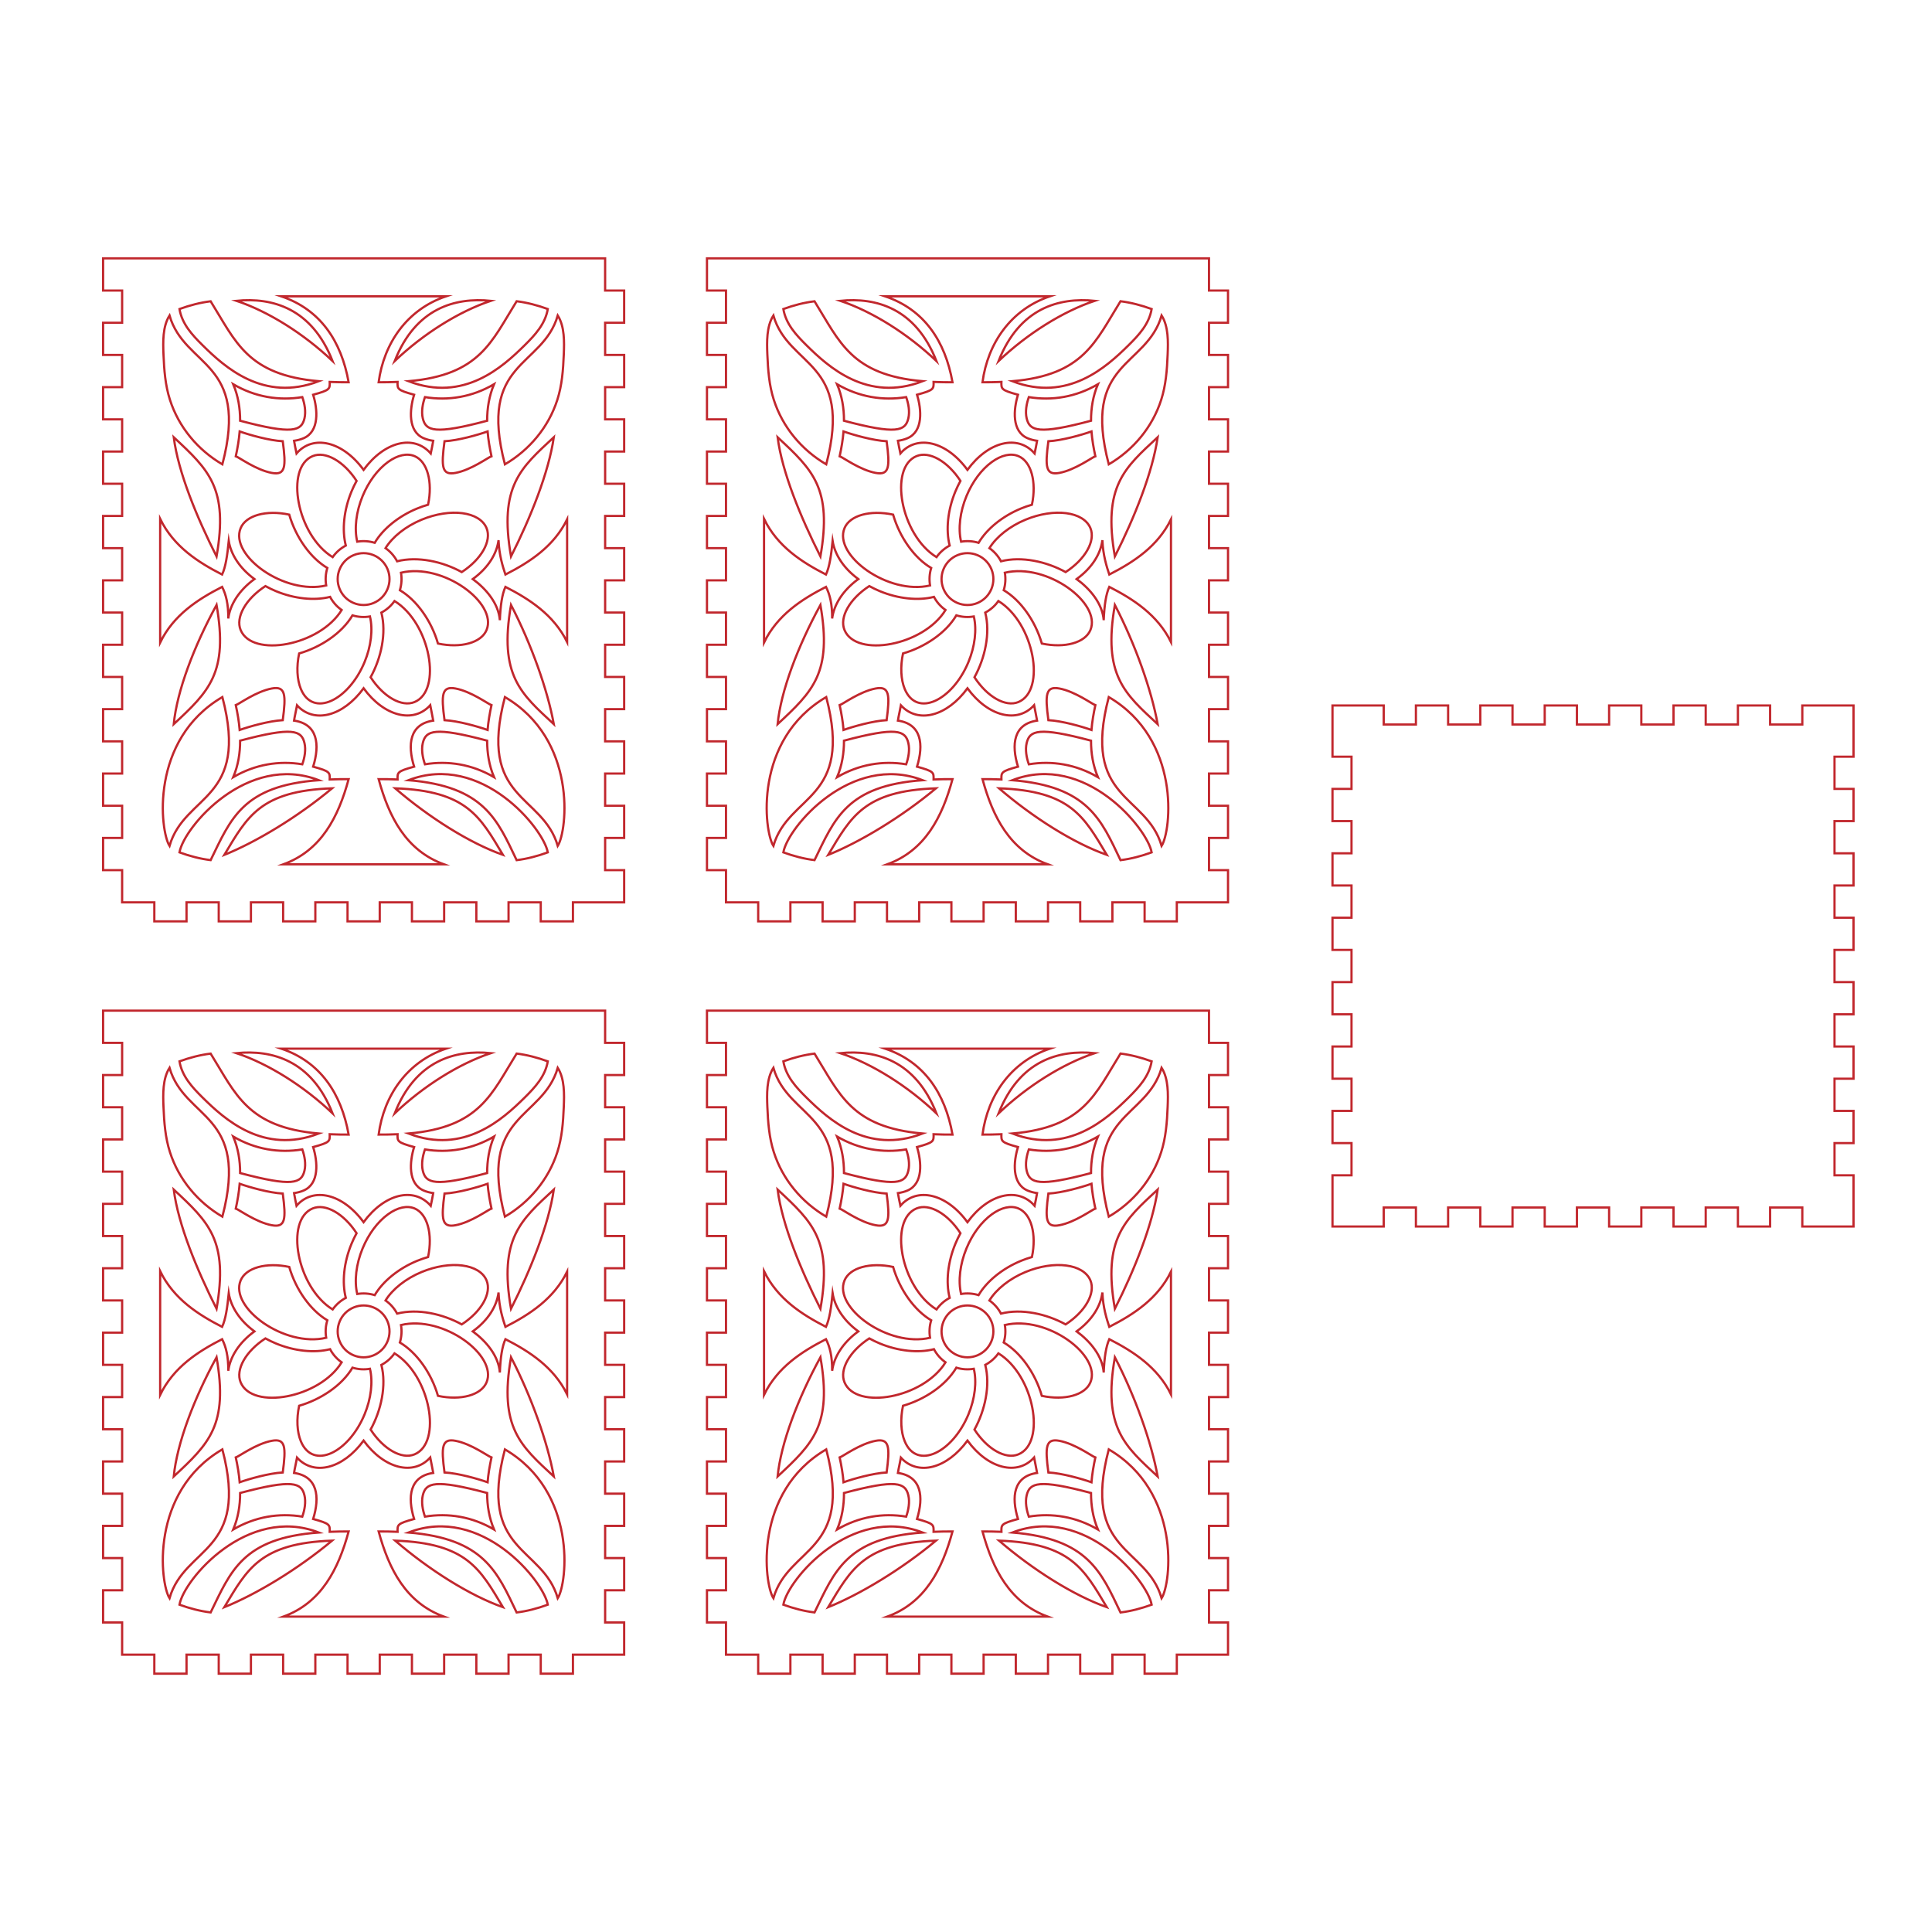 <?xml version="1.0" encoding="utf-8"?>
<!-- Generator: Adobe Illustrator 21.1.0, SVG Export Plug-In . SVG Version: 6.00 Build 0)  -->
<svg version="1.1" id="Слой_1" xmlns="http://www.w3.org/2000/svg" xmlns:xlink="http://www.w3.org/1999/xlink" x="0px" y="0px"
	 viewBox="0 0 864 864" enable-background="new 0 0 864 864" xml:space="preserve">
<path fill="none" stroke="#C1272D" stroke-miterlimit="10" d="M549.171,144.328v-14.4h-8.504v-14.4h-216h-8.504v14.4h8.504v14.4
	h-8.504v14.4h8.504v14.4h-8.504v14.4h8.504v14.4h-8.504v14.4h8.504v14.4h-8.504v14.4h8.504v14.4h-8.504v14.4h8.504v14.4h-8.504v14.4
	h8.504v14.4h-8.504v14.4h8.504v14.4h-8.504v14.4h8.504v14.4h-8.504v14.4h8.504v14.4h14.4v8.504h14.4v-8.504h14.4v8.504h14.4v-8.504
	h14.4v8.504h14.4v-8.504h14.4v8.504h14.4v-8.504h14.4v8.504h14.4v-8.504h14.4v8.504h14.4v-8.504h14.4v8.504h14.4v-8.504h14.4h8.504
	v-14.4h-8.504v-14.4h8.504v-14.4h-8.504v-14.4h8.504v-14.4h-8.504v-14.4h8.504v-14.4h-8.504v-14.4h8.504v-14.4h-8.504v-14.4h8.504
	v-14.4h-8.504v-14.4h8.504v-14.4h-8.504v-14.4h8.504v-14.4h-8.504v-14.4h8.504v-14.4h-8.504v-14.4H549.171z M519.487,378.288
	c-6.84-23.48-35.81-20.13-23.64-66.56C528.231,330.717,523.806,371.441,519.487,378.288z M498.577,270.528
	c9.13,17.63,16.36,38.01,19.14,53.32C503.087,310.258,493.057,302.149,498.577,270.528z M496.077,262.448
	c-1.515,3.393-2.223,8.352-2.49,14.9c-0.56-7.42-6.07-13.96-12.1-18.39c7.04-5.12,10.732-11.387,11.512-17.387
	c0.269,6.752,1.936,11.902,3.078,15.367c11.23-5.75,21.64-12.64,27.59-24.64v54.79C517.637,274.928,506.907,267.998,496.077,262.448
	z M377.437,331.228c23.45-6.24,27.45-4.61,28.78,1.08c0.71,3.02,0.07,6.53-0.97,9.49c-10.43-1.72-21.09,0.03-30.89,5.75
	C376.557,342.309,377.447,336.839,377.437,331.228z M375.497,315.348c1.42-0.46,9.05-6.13,16.1-7.45c6.14-1.16,6.43,2.68,4.91,14.16
	c-6.03,0.31-14.96,2.85-19.27,4.38C376.937,322.778,376.307,319.079,375.497,315.348z M377.667,281.748
	c-2.37-5.72,2.28-13.91,11.08-19.65c1.53,0.84,3.11,1.61,4.73,2.28c8.23,3.41,17.19,4.34,24.19,2.55c1.23,2.33,3,4.34,5.18,5.87
	C412.957,288.839,382.837,294.238,377.667,281.748z M377.237,192.948c4.31,1.53,13.24,4.07,19.27,4.38
	c1.52,11.48,1.23,15.32-4.91,14.16c-7.05-1.32-14.68-6.99-16.1-7.45C376.307,200.309,376.937,196.609,377.237,192.948z
	 M374.357,171.839c9.8,5.72,20.46,7.47,30.89,5.75c1.04,2.96,1.68,6.47,0.97,9.49c-1.33,5.69-5.33,7.32-28.78,1.08
	C377.447,182.548,376.557,177.079,374.357,171.839z M377.667,236.188c2.36-5.71,11.45-8.22,21.73-6.05
	c2.96,10.22,9.55,19.43,17.04,23.86c-0.78,2.53-0.95,5.2-0.51,7.82C397.247,266.248,372.617,248.348,377.667,236.188z
	 M487.907,188.158c-23.45,6.24-27.45,4.61-28.78-1.08c-0.71-3.02-0.07-6.53,0.97-9.49c10.43,1.72,21.09-0.03,30.89-5.75
	C488.787,177.079,487.897,182.548,487.907,188.158z M489.847,204.038c-1.42,0.46-9.05,6.13-16.1,7.45
	c-6.14,1.16-6.43-2.68-4.91-14.16c6.03-0.31,14.96-2.85,19.27-4.38C488.407,196.609,489.037,200.309,489.847,204.038z
	 M487.647,236.188c2.36,5.72-2.29,13.91-11.09,19.65c-8.58-4.73-19.73-7.18-28.91-4.83c-1.24-2.34-3.01-4.35-5.18-5.88
	c3.14-5.09,9.09-9.8,16.12-12.71C471.527,227.059,484.557,228.748,487.647,236.188z M437.087,269.678
	c-5.9,2.45-12.7-0.37-15.14-6.28c-2.45-5.9,0.36-12.7,6.27-15.14c5.9-2.45,12.7,0.36,15.15,6.27
	C445.807,260.438,442.997,267.228,437.087,269.678z M461.487,225.708c-1.68,0.48-3.34,1.06-4.96,1.73
	c-8.23,3.41-15.23,9.09-18.9,15.31c-2.54-0.78-5.21-0.95-7.82-0.51c-1.38-5.82-0.51-13.36,2.41-20.39
	c2.68-6.47,6.72-11.89,11.37-15.26c4.27-3.08,8.47-4.01,11.85-2.61C461.147,206.348,463.647,215.428,461.487,225.708z
	 M427.247,219.798c-3.41,8.22-4.34,17.18-2.55,24.18c-2.34,1.24-4.35,3.01-5.88,5.18c-16.04-9.89-21.44-40.01-8.94-45.18
	c5.71-2.37,13.91,2.28,19.64,11.08C428.677,216.598,427.907,218.188,427.247,219.798z M403.827,292.228
	c9.55-2.75,19.1-9,23.86-17.04c2.53,0.77,5.2,0.95,7.81,0.5c1.39,5.83,0.51,13.36-2.41,20.39c-7.1,17.13-23.09,25.05-28.49,12.03
	C402.857,303.899,402.577,298.138,403.827,292.228z M440.607,273.958c2.34-1.24,4.35-3.01,5.88-5.18c16.02,9.86,21.46,40,8.94,45.18
	c-5.71,2.37-13.9-2.29-19.64-11.09C440.517,294.288,442.957,283.129,440.607,273.958z M448.877,263.938
	c0.77-2.54,0.94-5.21,0.5-7.82c18.9-4.49,43.25,13.61,38.27,25.62c-2.37,5.72-11.46,8.23-21.73,6.06
	C462.957,277.569,456.357,268.368,448.877,263.938z M489.847,315.348c-0.81,3.73-1.44,7.43-1.74,11.09
	c-4.31-1.53-13.24-4.07-19.27-4.38c-1.52-11.48-1.23-15.32,4.91-14.16C480.797,309.218,488.427,314.888,489.847,315.348z
	 M487.907,331.228c-0.01,5.61,0.88,11.08,3.08,16.32c-9.8-5.72-20.46-7.47-30.89-5.75c-1.04-2.96-1.68-6.47-0.97-9.49
	C460.457,326.618,464.457,324.988,487.907,331.228z M517.717,195.538c-2.27,15.71-10.34,35.86-19.14,53.32
	C493.067,217.319,503.007,209.218,517.717,195.538z M522.177,158.548c-0.28,6.84-0.78,13.72-2.89,20.27
	c-3.93,12.22-12.44,22.39-23.44,28.84c-12.17-46.43,16.8-43.08,23.64-66.56C522.597,146.028,522.407,152.958,522.177,158.548z
	 M515.027,138.198c-1.15,6.71-5.67,11.58-10.37,16.23c-9.77,9.64-27.19,25.6-51.93,16.05c31.94-2.77,37.15-17.73,48.37-35.76
	C505.757,135.298,510.407,136.518,515.027,138.198z M489.577,134.518c-14.23,4.75-30.06,14.65-43.01,26.93
	C455.917,137.758,473.527,132.948,489.577,134.518z M469.487,132.528c-17.37,5.85-27.8,20.98-30.11,38.42c3-0.01,5.01,0,8.47-0.15
	c-0.09,3.14-0.18,3.65,7.4,5.73c-2.04,6.63-2.83,16.35,4.22,19.42c1.36,0.59,2.82,0.96,4.33,1.18c-0.27,1.72-0.72,3.67-1.12,5.66
	c-7.6-8.67-20.75-5.33-30.03,7.34c-9.35-12.8-22.56-15.9-29.98-7.35c-0.4-1.99-0.85-3.93-1.12-5.65c1.51-0.22,2.97-0.59,4.33-1.18
	c7.05-3.07,6.26-12.79,4.22-19.42c7.57-2.07,7.49-2.57,7.4-5.73c3.46,0.15,5.51,0.14,8.47,0.15c-3.28-18.44-12.68-32.54-30.11-38.42
	H469.487z M418.777,161.448c-12.95-12.28-28.78-22.18-43.01-26.93C391.817,132.948,409.427,137.758,418.777,161.448z
	 M364.257,134.738c11.22,18.02,16.42,32.97,48.36,35.74c-24.74,9.55-42.17-6.41-51.93-16.05c-4.7-4.65-9.22-9.52-10.37-16.23
	C354.947,136.518,359.597,135.309,364.257,134.738z M345.857,141.098c6.84,23.48,35.81,20.13,23.64,66.56
	c-11-6.45-19.51-16.62-23.44-28.84c-2.11-6.55-2.61-13.43-2.89-20.27C342.937,152.958,342.747,146.028,345.857,141.098z
	 M366.897,248.859c-8.83-17.53-17.13-37.59-19.15-53.32C363.557,210.218,372.217,218.388,366.897,248.859z M341.677,232.059
	c6.08,12.47,17.13,19.46,27.71,24.88c1.613-3.555,2.297-8.501,2.967-14.951c0.98,5.88,4.733,12.011,11.483,16.971
	c-7.01,5.12-10.932,11.563-11.692,17.633c0.057-6.487-1.042-10.75-2.758-14.143c-10.94,5.6-21.7,12.56-27.71,24.88V232.059z
	 M369.497,311.728c12.17,46.43-16.8,43.08-23.64,66.56C341.661,371.637,336.879,330.854,369.497,311.728z M347.747,323.848
	c1.48-14.95,9.06-34.83,19.15-53.32C372.187,300.859,363.607,309.118,347.747,323.848z M364.257,384.649
	c-4.66-0.57-9.31-1.78-13.94-3.46c1.934-11.283,30.338-44.618,62.3-32.28C378.59,351.344,373.236,366.263,364.257,384.649z
	 M370.377,382.298c10.21-17.03,16.05-28.61,48.2-29.76C403.117,365.428,384.557,376.589,370.377,382.298z M396.797,386.518
	c16.85-6.15,24.54-21.01,29.17-38.08c-3.08,0.01-5.03,0-8.47,0.15c0.09-3.14,0.18-3.65-7.4-5.73c3.05-9.91,2.05-19.06-8.55-20.6
	c0.32-2.06,0.91-4.44,1.34-6.83c7.61,8.32,20.56,4.95,29.77-7.62c9.26,12.67,22.32,15.85,29.79,7.57c0.43,2.41,1.02,4.81,1.35,6.88
	c-10.59,1.54-11.6,10.68-8.55,20.6c-7.57,2.07-7.49,2.57-7.4,5.73c-3.44-0.15-5.42-0.14-8.47-0.15
	c4.61,16.97,12.26,31.91,29.17,38.08H396.797z M446.767,352.538c32.15,1.15,37.99,12.72,48.2,29.76
	C480.137,377.089,461.867,365.538,446.767,352.538z M501.097,384.668c-8.644-18.09-14.552-33.019-48.37-35.76
	c32.669-12.61,60.518,21.88,62.3,32.28C510.407,382.868,505.757,384.089,501.097,384.668z"/>
<path fill="none" stroke="#C1272D" stroke-miterlimit="10" d="M279.119,144.328v-14.4h-8.504v-14.4h-216h-8.504v14.4h8.504v14.4
	h-8.504v14.4h8.504v14.4h-8.504v14.4h8.504v14.4h-8.504v14.4h8.504v14.4h-8.504v14.4h8.504v14.4h-8.504v14.4h8.504v14.4h-8.504v14.4
	h8.504v14.4h-8.504v14.4h8.504v14.4h-8.504v14.4h8.504v14.4h-8.504v14.4h8.504v14.4h14.4v8.504h14.4v-8.504h14.4v8.504h14.4v-8.504
	h14.4v8.504h14.4v-8.504h14.4v8.504h14.4v-8.504h14.4v8.504h14.4v-8.504h14.4v8.504h14.4v-8.504h14.4v8.504h14.4v-8.504h14.4h8.504
	v-14.4h-8.504v-14.4h8.504v-14.4h-8.504v-14.4h8.504v-14.4h-8.504v-14.4h8.504v-14.4h-8.504v-14.4h8.504v-14.4h-8.504v-14.4h8.504
	v-14.4h-8.504v-14.4h8.504v-14.4h-8.504v-14.4h8.504v-14.4h-8.504v-14.4h8.504v-14.4h-8.504v-14.4H279.119z M249.435,378.288
	c-6.84-23.48-35.81-20.13-23.64-66.56C258.179,330.717,253.754,371.441,249.435,378.288z M228.525,270.528
	c9.13,17.63,16.36,38.01,19.14,53.32C233.035,310.258,223.005,302.149,228.525,270.528z M226.025,262.448
	c-1.515,3.393-2.223,8.352-2.49,14.9c-0.56-7.42-6.07-13.96-12.1-18.39c7.04-5.12,10.732-11.387,11.512-17.387
	c0.269,6.752,1.936,11.902,3.078,15.367c11.23-5.75,21.64-12.64,27.59-24.64v54.79C247.585,274.928,236.855,267.998,226.025,262.448
	z M107.385,331.228c23.45-6.24,27.45-4.61,28.78,1.08c0.71,3.02,0.07,6.53-0.97,9.49c-10.43-1.72-21.09,0.03-30.89,5.75
	C106.505,342.309,107.395,336.839,107.385,331.228z M105.445,315.348c1.42-0.46,9.05-6.13,16.1-7.45c6.14-1.16,6.43,2.68,4.91,14.16
	c-6.03,0.31-14.96,2.85-19.27,4.38C106.885,322.778,106.255,319.079,105.445,315.348z M107.615,281.748
	c-2.37-5.72,2.28-13.91,11.08-19.65c1.53,0.84,3.11,1.61,4.73,2.28c8.23,3.41,17.19,4.34,24.19,2.55c1.23,2.33,3,4.34,5.18,5.87
	C142.905,288.839,112.785,294.238,107.615,281.748z M107.185,192.948c4.31,1.53,13.24,4.07,19.27,4.38
	c1.52,11.48,1.23,15.32-4.91,14.16c-7.05-1.32-14.68-6.99-16.1-7.45C106.255,200.309,106.885,196.609,107.185,192.948z
	 M104.305,171.839c9.8,5.72,20.46,7.47,30.89,5.75c1.04,2.96,1.68,6.47,0.97,9.49c-1.33,5.69-5.33,7.32-28.78,1.08
	C107.395,182.548,106.505,177.079,104.305,171.839z M107.615,236.188c2.36-5.71,11.45-8.22,21.73-6.05
	c2.96,10.22,9.55,19.43,17.04,23.86c-0.78,2.53-0.95,5.2-0.51,7.82C127.195,266.248,102.565,248.348,107.615,236.188z
	 M217.855,188.158c-23.45,6.24-27.45,4.61-28.78-1.08c-0.71-3.02-0.07-6.53,0.97-9.49c10.43,1.72,21.09-0.03,30.89-5.75
	C218.735,177.079,217.845,182.548,217.855,188.158z M219.795,204.038c-1.42,0.46-9.05,6.13-16.1,7.45
	c-6.14,1.16-6.43-2.68-4.91-14.16c6.03-0.31,14.96-2.85,19.27-4.38C218.355,196.609,218.985,200.309,219.795,204.038z
	 M217.595,236.188c2.36,5.72-2.29,13.91-11.09,19.65c-8.58-4.73-19.73-7.18-28.91-4.83c-1.24-2.34-3.01-4.35-5.18-5.88
	c3.14-5.09,9.09-9.8,16.12-12.71C201.475,227.059,214.505,228.748,217.595,236.188z M167.035,269.678
	c-5.9,2.45-12.7-0.37-15.14-6.28c-2.45-5.9,0.36-12.7,6.27-15.14c5.9-2.45,12.7,0.36,15.15,6.27
	C175.755,260.438,172.945,267.228,167.035,269.678z M191.435,225.708c-1.68,0.48-3.34,1.06-4.96,1.73
	c-8.23,3.41-15.23,9.09-18.9,15.31c-2.54-0.78-5.21-0.95-7.82-0.51c-1.38-5.82-0.51-13.36,2.41-20.39
	c2.68-6.47,6.72-11.89,11.37-15.26c4.27-3.08,8.47-4.01,11.85-2.61C191.095,206.348,193.595,215.428,191.435,225.708z
	 M157.195,219.798c-3.41,8.22-4.34,17.18-2.55,24.18c-2.34,1.24-4.35,3.01-5.88,5.18c-16.04-9.89-21.44-40.01-8.94-45.18
	c5.71-2.37,13.91,2.28,19.64,11.08C158.625,216.598,157.855,218.188,157.195,219.798z M133.775,292.228
	c9.55-2.75,19.1-9,23.86-17.04c2.53,0.77,5.2,0.95,7.81,0.5c1.39,5.83,0.51,13.36-2.41,20.39c-7.1,17.13-23.09,25.05-28.49,12.03
	C132.805,303.899,132.525,298.138,133.775,292.228z M170.555,273.958c2.34-1.24,4.35-3.01,5.88-5.18c16.02,9.86,21.46,40,8.94,45.18
	c-5.71,2.37-13.9-2.29-19.64-11.09C170.465,294.288,172.905,283.129,170.555,273.958z M178.825,263.938
	c0.77-2.54,0.94-5.21,0.5-7.82c18.9-4.49,43.25,13.61,38.27,25.62c-2.37,5.72-11.46,8.23-21.73,6.06
	C192.905,277.569,186.305,268.368,178.825,263.938z M219.795,315.348c-0.81,3.73-1.44,7.43-1.74,11.09
	c-4.31-1.53-13.24-4.07-19.27-4.38c-1.52-11.48-1.23-15.32,4.91-14.16C210.745,309.218,218.375,314.888,219.795,315.348z
	 M217.855,331.228c-0.01,5.61,0.88,11.08,3.08,16.32c-9.8-5.72-20.46-7.47-30.89-5.75c-1.04-2.96-1.68-6.47-0.97-9.49
	C190.405,326.618,194.405,324.988,217.855,331.228z M247.665,195.538c-2.27,15.71-10.34,35.86-19.14,53.32
	C223.015,217.319,232.955,209.218,247.665,195.538z M252.125,158.548c-0.28,6.84-0.78,13.72-2.89,20.27
	c-3.93,12.22-12.44,22.39-23.44,28.84c-12.17-46.43,16.8-43.08,23.64-66.56C252.545,146.028,252.355,152.958,252.125,158.548z
	 M244.975,138.198c-1.15,6.71-5.67,11.58-10.37,16.23c-9.77,9.64-27.19,25.6-51.93,16.05c31.94-2.77,37.15-17.73,48.37-35.76
	C235.705,135.298,240.355,136.518,244.975,138.198z M219.525,134.518c-14.23,4.75-30.06,14.65-43.01,26.93
	C185.865,137.758,203.475,132.948,219.525,134.518z M199.435,132.528c-17.37,5.85-27.8,20.98-30.11,38.42c3-0.01,5.01,0,8.47-0.15
	c-0.09,3.14-0.18,3.65,7.4,5.73c-2.04,6.63-2.83,16.35,4.22,19.42c1.36,0.59,2.82,0.96,4.33,1.18c-0.27,1.72-0.72,3.67-1.12,5.66
	c-7.6-8.67-20.75-5.33-30.03,7.34c-9.35-12.8-22.56-15.9-29.98-7.35c-0.4-1.99-0.85-3.93-1.12-5.65c1.51-0.22,2.97-0.59,4.33-1.18
	c7.05-3.07,6.26-12.79,4.22-19.42c7.57-2.07,7.49-2.57,7.4-5.73c3.46,0.15,5.51,0.14,8.47,0.15c-3.28-18.44-12.68-32.54-30.11-38.42
	H199.435z M148.725,161.448c-12.95-12.28-28.78-22.18-43.01-26.93C121.765,132.948,139.375,137.758,148.725,161.448z
	 M94.205,134.738c11.22,18.02,16.42,32.97,48.36,35.74c-24.74,9.55-42.17-6.41-51.93-16.05c-4.7-4.65-9.22-9.52-10.37-16.23
	C84.895,136.518,89.545,135.309,94.205,134.738z M75.805,141.098c6.84,23.48,35.81,20.13,23.64,66.56
	c-11-6.45-19.51-16.62-23.44-28.84c-2.11-6.55-2.61-13.43-2.89-20.27C72.885,152.958,72.695,146.028,75.805,141.098z
	 M96.845,248.859c-8.83-17.53-17.13-37.59-19.15-53.32C93.505,210.218,102.165,218.388,96.845,248.859z M71.625,232.059
	c6.08,12.47,17.13,19.46,27.71,24.88c1.613-3.555,2.297-8.501,2.967-14.951c0.98,5.88,4.733,12.011,11.483,16.971
	c-7.01,5.12-10.932,11.563-11.692,17.633c0.057-6.487-1.042-10.75-2.758-14.143c-10.94,5.6-21.7,12.56-27.71,24.88V232.059z
	 M99.445,311.728c12.17,46.43-16.8,43.08-23.64,66.56C71.609,371.637,66.827,330.854,99.445,311.728z M77.695,323.848
	c1.48-14.95,9.06-34.83,19.15-53.32C102.135,300.859,93.555,309.118,77.695,323.848z M94.205,384.649
	c-4.66-0.57-9.31-1.78-13.94-3.46c1.934-11.283,30.338-44.618,62.3-32.28C108.538,351.344,103.185,366.263,94.205,384.649z
	 M100.325,382.298c10.21-17.03,16.05-28.61,48.2-29.76C133.065,365.428,114.505,376.589,100.325,382.298z M126.745,386.518
	c16.85-6.15,24.54-21.01,29.17-38.08c-3.08,0.01-5.03,0-8.47,0.15c0.09-3.14,0.18-3.65-7.4-5.73c3.05-9.91,2.05-19.06-8.55-20.6
	c0.32-2.06,0.91-4.44,1.34-6.83c7.61,8.32,20.56,4.95,29.77-7.62c9.26,12.67,22.32,15.85,29.79,7.57c0.43,2.41,1.02,4.81,1.35,6.88
	c-10.59,1.54-11.6,10.68-8.55,20.6c-7.57,2.07-7.49,2.57-7.4,5.73c-3.44-0.15-5.42-0.14-8.47-0.15
	c4.61,16.97,12.26,31.91,29.17,38.08H126.745z M176.715,352.538c32.15,1.15,37.99,12.72,48.2,29.76
	C210.085,377.089,191.815,365.538,176.715,352.538z M231.045,384.668c-8.644-18.09-14.552-33.019-48.37-35.76
	c32.669-12.61,60.518,21.88,62.3,32.28C240.355,382.868,235.705,384.089,231.045,384.668z"/>
<path fill="none" stroke="#C1272D" stroke-miterlimit="10" d="M549.171,480.768v-14.4h-8.504v-14.4h-216h-8.504v14.4h8.504v14.4
	h-8.504v14.4h8.504v14.4h-8.504v14.4h8.504v14.4h-8.504v14.4h8.504v14.4h-8.504v14.4h8.504v14.4h-8.504v14.4h8.504v14.4h-8.504v14.4
	h8.504v14.4h-8.504v14.4h8.504v14.4h-8.504v14.4h8.504v14.4h-8.504v14.4h8.504v14.4h14.4v8.504h14.4v-8.504h14.4v8.504h14.4v-8.504
	h14.4v8.504h14.4v-8.504h14.4v8.504h14.4v-8.504h14.4v8.504h14.4v-8.504h14.4v8.504h14.4v-8.504h14.4v8.504h14.4v-8.504h14.4h8.504
	v-14.4h-8.504v-14.4h8.504v-14.4h-8.504v-14.4h8.504v-14.4h-8.504v-14.4h8.504v-14.4h-8.504v-14.4h8.504v-14.4h-8.504v-14.4h8.504
	v-14.4h-8.504v-14.4h8.504v-14.4h-8.504v-14.4h8.504v-14.4h-8.504v-14.4h8.504v-14.4h-8.504v-14.4H549.171z M519.487,714.728
	c-6.84-23.48-35.81-20.13-23.64-66.56C528.231,667.156,523.806,707.88,519.487,714.728z M498.577,606.968
	c9.13,17.63,16.36,38.01,19.14,53.32C503.087,646.698,493.057,638.588,498.577,606.968z M496.077,598.888
	c-1.515,3.393-2.223,8.352-2.49,14.9c-0.56-7.42-6.07-13.96-12.1-18.39c7.04-5.12,10.732-11.387,11.512-17.387
	c0.269,6.752,1.936,11.902,3.078,15.367c11.23-5.75,21.64-12.64,27.59-24.64v54.79C517.637,611.367,506.907,604.438,496.077,598.888
	z M377.437,667.668c23.45-6.24,27.45-4.61,28.78,1.08c0.71,3.02,0.07,6.53-0.97,9.49c-10.43-1.72-21.09,0.03-30.89,5.75
	C376.557,678.748,377.447,673.278,377.437,667.668z M375.497,651.787c1.42-0.46,9.05-6.13,16.1-7.45c6.14-1.16,6.43,2.68,4.91,14.16
	c-6.03,0.31-14.96,2.85-19.27,4.38C376.937,659.218,376.307,655.518,375.497,651.787z M377.667,618.188
	c-2.37-5.72,2.28-13.91,11.08-19.65c1.53,0.84,3.11,1.61,4.73,2.28c8.23,3.41,17.19,4.34,24.19,2.55c1.23,2.33,3,4.34,5.18,5.87
	C412.957,625.278,382.837,630.678,377.667,618.188z M377.237,529.388c4.31,1.53,13.24,4.07,19.27,4.38
	c1.52,11.48,1.23,15.32-4.91,14.16c-7.05-1.32-14.68-6.99-16.1-7.45C376.307,536.748,376.937,533.048,377.237,529.388z
	 M374.357,508.278c9.8,5.72,20.46,7.47,30.89,5.75c1.04,2.96,1.68,6.47,0.97,9.49c-1.33,5.69-5.33,7.32-28.78,1.08
	C377.447,518.988,376.557,513.518,374.357,508.278z M377.667,572.628c2.36-5.71,11.45-8.22,21.73-6.05
	c2.96,10.22,9.55,19.43,17.04,23.86c-0.78,2.53-0.95,5.2-0.51,7.82C397.247,602.688,372.617,584.787,377.667,572.628z
	 M487.907,524.597c-23.45,6.24-27.45,4.61-28.78-1.08c-0.71-3.02-0.07-6.53,0.97-9.49c10.43,1.72,21.09-0.03,30.89-5.75
	C488.787,513.518,487.897,518.988,487.907,524.597z M489.847,540.478c-1.42,0.46-9.05,6.13-16.1,7.45
	c-6.14,1.16-6.43-2.68-4.91-14.16c6.03-0.31,14.96-2.85,19.27-4.38C488.407,533.048,489.037,536.748,489.847,540.478z
	 M487.647,572.628c2.36,5.72-2.29,13.91-11.09,19.65c-8.58-4.73-19.73-7.18-28.91-4.83c-1.24-2.34-3.01-4.35-5.18-5.88
	c3.14-5.09,9.09-9.8,16.12-12.71C471.527,563.498,484.557,565.188,487.647,572.628z M437.087,606.117
	c-5.9,2.45-12.7-0.37-15.14-6.28c-2.45-5.9,0.36-12.7,6.27-15.14c5.9-2.45,12.7,0.36,15.15,6.27
	C445.807,596.878,442.997,603.668,437.087,606.117z M461.487,562.148c-1.68,0.48-3.34,1.06-4.96,1.73
	c-8.23,3.41-15.23,9.09-18.9,15.31c-2.54-0.78-5.21-0.95-7.82-0.51c-1.38-5.82-0.51-13.36,2.41-20.39
	c2.68-6.47,6.72-11.89,11.37-15.26c4.27-3.08,8.47-4.01,11.85-2.61C461.147,542.787,463.647,551.867,461.487,562.148z
	 M427.247,556.238c-3.41,8.22-4.34,17.18-2.55,24.18c-2.34,1.24-4.35,3.01-5.88,5.18c-16.04-9.89-21.44-40.01-8.94-45.18
	c5.71-2.37,13.91,2.28,19.64,11.08C428.677,553.037,427.907,554.628,427.247,556.238z M403.827,628.668
	c9.55-2.75,19.1-9,23.86-17.04c2.53,0.77,5.2,0.95,7.81,0.5c1.39,5.83,0.51,13.36-2.41,20.39c-7.1,17.13-23.09,25.05-28.49,12.03
	C402.857,640.338,402.577,634.577,403.827,628.668z M440.607,610.398c2.34-1.24,4.35-3.01,5.88-5.18c16.02,9.86,21.46,40,8.94,45.18
	c-5.71,2.37-13.9-2.29-19.64-11.09C440.517,630.728,442.957,619.568,440.607,610.398z M448.877,600.378
	c0.77-2.54,0.94-5.21,0.5-7.82c18.9-4.49,43.25,13.61,38.27,25.62c-2.37,5.72-11.46,8.23-21.73,6.06
	C462.957,614.008,456.357,604.807,448.877,600.378z M489.847,651.787c-0.81,3.73-1.44,7.43-1.74,11.09
	c-4.31-1.53-13.24-4.07-19.27-4.38c-1.52-11.48-1.23-15.32,4.91-14.16C480.797,645.658,488.427,651.327,489.847,651.787z
	 M487.907,667.668c-0.01,5.61,0.88,11.08,3.08,16.32c-9.8-5.72-20.46-7.47-30.89-5.75c-1.04-2.96-1.68-6.47-0.97-9.49
	C460.457,663.057,464.457,661.428,487.907,667.668z M517.717,531.978c-2.27,15.71-10.34,35.86-19.14,53.32
	C493.067,553.758,503.007,545.658,517.717,531.978z M522.177,494.988c-0.28,6.84-0.78,13.72-2.89,20.27
	c-3.93,12.22-12.44,22.39-23.44,28.84c-12.17-46.43,16.8-43.08,23.64-66.56C522.597,482.468,522.407,489.398,522.177,494.988z
	 M515.027,474.638c-1.15,6.71-5.67,11.58-10.37,16.23c-9.77,9.64-27.19,25.6-51.93,16.05c31.94-2.77,37.15-17.73,48.37-35.76
	C505.757,471.738,510.407,472.958,515.027,474.638z M489.577,470.958c-14.23,4.75-30.06,14.65-43.01,26.93
	C455.917,474.198,473.527,469.388,489.577,470.958z M469.487,468.968c-17.37,5.85-27.8,20.98-30.11,38.42c3-0.01,5.01,0,8.47-0.15
	c-0.09,3.14-0.18,3.65,7.4,5.73c-2.04,6.63-2.83,16.35,4.22,19.42c1.36,0.59,2.82,0.96,4.33,1.18c-0.27,1.72-0.72,3.67-1.12,5.66
	c-7.6-8.67-20.75-5.33-30.03,7.34c-9.35-12.8-22.56-15.9-29.98-7.35c-0.4-1.99-0.85-3.93-1.12-5.65c1.51-0.22,2.97-0.59,4.33-1.18
	c7.05-3.07,6.26-12.79,4.22-19.42c7.57-2.07,7.49-2.57,7.4-5.73c3.46,0.15,5.51,0.14,8.47,0.15c-3.28-18.44-12.68-32.54-30.11-38.42
	H469.487z M418.777,497.888c-12.95-12.28-28.78-22.18-43.01-26.93C391.817,469.388,409.427,474.198,418.777,497.888z
	 M364.257,471.178c11.22,18.02,16.42,32.97,48.36,35.74c-24.74,9.55-42.17-6.41-51.93-16.05c-4.7-4.65-9.22-9.52-10.37-16.23
	C354.947,472.958,359.597,471.748,364.257,471.178z M345.857,477.537c6.84,23.48,35.81,20.13,23.64,66.56
	c-11-6.45-19.51-16.62-23.44-28.84c-2.11-6.55-2.61-13.43-2.89-20.27C342.937,489.398,342.747,482.468,345.857,477.537z
	 M366.897,585.298c-8.83-17.53-17.13-37.59-19.15-53.32C363.557,546.658,372.217,554.827,366.897,585.298z M341.677,568.498
	c6.08,12.47,17.13,19.46,27.71,24.88c1.613-3.555,2.297-8.501,2.967-14.951c0.98,5.88,4.733,12.011,11.483,16.971
	c-7.01,5.12-10.932,11.563-11.692,17.633c0.057-6.487-1.042-10.75-2.758-14.143c-10.94,5.6-21.7,12.56-27.71,24.88V568.498z
	 M369.497,648.168c12.17,46.43-16.8,43.08-23.64,66.56C341.661,708.076,336.879,667.293,369.497,648.168z M347.747,660.287
	c1.48-14.95,9.06-34.83,19.15-53.32C372.187,637.298,363.607,645.557,347.747,660.287z M364.257,721.088
	c-4.66-0.57-9.31-1.78-13.94-3.46c1.934-11.283,30.338-44.618,62.3-32.28C378.59,687.783,373.236,702.702,364.257,721.088z
	 M370.377,718.738c10.21-17.03,16.05-28.61,48.2-29.76C403.117,701.867,384.557,713.028,370.377,718.738z M396.797,722.958
	c16.85-6.15,24.54-21.01,29.17-38.08c-3.08,0.01-5.03,0-8.47,0.15c0.09-3.14,0.18-3.65-7.4-5.73c3.05-9.91,2.05-19.06-8.55-20.6
	c0.32-2.06,0.91-4.44,1.34-6.83c7.61,8.32,20.56,4.95,29.77-7.62c9.26,12.67,22.32,15.85,29.79,7.57c0.43,2.41,1.02,4.81,1.35,6.88
	c-10.59,1.54-11.6,10.68-8.55,20.6c-7.57,2.07-7.49,2.57-7.4,5.73c-3.44-0.15-5.42-0.14-8.47-0.15
	c4.61,16.97,12.26,31.91,29.17,38.08H396.797z M446.767,688.978c32.15,1.15,37.99,12.72,48.2,29.76
	C480.137,713.528,461.867,701.978,446.767,688.978z M501.097,721.107c-8.644-18.09-14.552-33.019-48.37-35.76
	c32.669-12.61,60.518,21.88,62.3,32.28C510.407,719.307,505.757,720.528,501.097,721.107z"/>
<path fill="none" stroke="#C1272D" stroke-miterlimit="10" d="M279.119,480.768v-14.4h-8.504v-14.4h-216h-8.504v14.4h8.504v14.4
	h-8.504v14.4h8.504v14.4h-8.504v14.4h8.504v14.4h-8.504v14.4h8.504v14.4h-8.504v14.4h8.504v14.4h-8.504v14.4h8.504v14.4h-8.504v14.4
	h8.504v14.4h-8.504v14.4h8.504v14.4h-8.504v14.4h8.504v14.4h-8.504v14.4h8.504v14.4h14.4v8.504h14.4v-8.504h14.4v8.504h14.4v-8.504
	h14.4v8.504h14.4v-8.504h14.4v8.504h14.4v-8.504h14.4v8.504h14.4v-8.504h14.4v8.504h14.4v-8.504h14.4v8.504h14.4v-8.504h14.4h8.504
	v-14.4h-8.504v-14.4h8.504v-14.4h-8.504v-14.4h8.504v-14.4h-8.504v-14.4h8.504v-14.4h-8.504v-14.4h8.504v-14.4h-8.504v-14.4h8.504
	v-14.4h-8.504v-14.4h8.504v-14.4h-8.504v-14.4h8.504v-14.4h-8.504v-14.4h8.504v-14.4h-8.504v-14.4H279.119z M249.435,714.728
	c-6.84-23.48-35.81-20.13-23.64-66.56C258.179,667.156,253.754,707.88,249.435,714.728z M228.525,606.968
	c9.13,17.63,16.36,38.01,19.14,53.32C233.035,646.698,223.005,638.588,228.525,606.968z M226.025,598.888
	c-1.515,3.393-2.223,8.352-2.49,14.9c-0.56-7.42-6.07-13.96-12.1-18.39c7.04-5.12,10.732-11.387,11.512-17.387
	c0.269,6.752,1.936,11.902,3.078,15.367c11.23-5.75,21.64-12.64,27.59-24.64v54.79C247.585,611.367,236.855,604.438,226.025,598.888
	z M107.385,667.668c23.45-6.24,27.45-4.61,28.78,1.08c0.71,3.02,0.07,6.53-0.97,9.49c-10.43-1.72-21.09,0.03-30.89,5.75
	C106.505,678.748,107.395,673.278,107.385,667.668z M105.445,651.787c1.42-0.46,9.05-6.13,16.1-7.45c6.14-1.16,6.43,2.68,4.91,14.16
	c-6.03,0.31-14.96,2.85-19.27,4.38C106.885,659.218,106.255,655.518,105.445,651.787z M107.615,618.188
	c-2.37-5.72,2.28-13.91,11.08-19.65c1.53,0.84,3.11,1.61,4.73,2.28c8.23,3.41,17.19,4.34,24.19,2.55c1.23,2.33,3,4.34,5.18,5.87
	C142.905,625.278,112.785,630.678,107.615,618.188z M107.185,529.388c4.31,1.53,13.24,4.07,19.27,4.38
	c1.52,11.48,1.23,15.32-4.91,14.16c-7.05-1.32-14.68-6.99-16.1-7.45C106.255,536.748,106.885,533.048,107.185,529.388z
	 M104.305,508.278c9.8,5.72,20.46,7.47,30.89,5.75c1.04,2.96,1.68,6.47,0.97,9.49c-1.33,5.69-5.33,7.32-28.78,1.08
	C107.395,518.988,106.505,513.518,104.305,508.278z M107.615,572.628c2.36-5.71,11.45-8.22,21.73-6.05
	c2.96,10.22,9.55,19.43,17.04,23.86c-0.78,2.53-0.95,5.2-0.51,7.82C127.195,602.688,102.565,584.787,107.615,572.628z
	 M217.855,524.597c-23.45,6.24-27.45,4.61-28.78-1.08c-0.71-3.02-0.07-6.53,0.97-9.49c10.43,1.72,21.09-0.03,30.89-5.75
	C218.735,513.518,217.845,518.988,217.855,524.597z M219.795,540.478c-1.42,0.46-9.05,6.13-16.1,7.45
	c-6.14,1.16-6.43-2.68-4.91-14.16c6.03-0.31,14.96-2.85,19.27-4.38C218.355,533.048,218.985,536.748,219.795,540.478z
	 M217.595,572.628c2.36,5.72-2.29,13.91-11.09,19.65c-8.58-4.73-19.73-7.18-28.91-4.83c-1.24-2.34-3.01-4.35-5.18-5.88
	c3.14-5.09,9.09-9.8,16.12-12.71C201.475,563.498,214.505,565.188,217.595,572.628z M167.035,606.117
	c-5.9,2.45-12.7-0.37-15.14-6.28c-2.45-5.9,0.36-12.7,6.27-15.14c5.9-2.45,12.7,0.36,15.15,6.27
	C175.755,596.878,172.945,603.668,167.035,606.117z M191.435,562.148c-1.68,0.48-3.34,1.06-4.96,1.73
	c-8.23,3.41-15.23,9.09-18.9,15.31c-2.54-0.78-5.21-0.95-7.82-0.51c-1.38-5.82-0.51-13.36,2.41-20.39
	c2.68-6.47,6.72-11.89,11.37-15.26c4.27-3.08,8.47-4.01,11.85-2.61C191.095,542.787,193.595,551.867,191.435,562.148z
	 M157.195,556.238c-3.41,8.22-4.34,17.18-2.55,24.18c-2.34,1.24-4.35,3.01-5.88,5.18c-16.04-9.89-21.44-40.01-8.94-45.18
	c5.71-2.37,13.91,2.28,19.64,11.08C158.625,553.037,157.855,554.628,157.195,556.238z M133.775,628.668
	c9.55-2.75,19.1-9,23.86-17.04c2.53,0.77,5.2,0.95,7.81,0.5c1.39,5.83,0.51,13.36-2.41,20.39c-7.1,17.13-23.09,25.05-28.49,12.03
	C132.805,640.338,132.525,634.577,133.775,628.668z M170.555,610.398c2.34-1.24,4.35-3.01,5.88-5.18c16.02,9.86,21.46,40,8.94,45.18
	c-5.71,2.37-13.9-2.29-19.64-11.09C170.465,630.728,172.905,619.568,170.555,610.398z M178.825,600.378
	c0.77-2.54,0.94-5.21,0.5-7.82c18.9-4.49,43.25,13.61,38.27,25.62c-2.37,5.72-11.46,8.23-21.73,6.06
	C192.905,614.008,186.305,604.807,178.825,600.378z M219.795,651.787c-0.81,3.73-1.44,7.43-1.74,11.09
	c-4.31-1.53-13.24-4.07-19.27-4.38c-1.52-11.48-1.23-15.32,4.91-14.16C210.745,645.658,218.375,651.327,219.795,651.787z
	 M217.855,667.668c-0.01,5.61,0.88,11.08,3.08,16.32c-9.8-5.72-20.46-7.47-30.89-5.75c-1.04-2.96-1.68-6.47-0.97-9.49
	C190.405,663.057,194.405,661.428,217.855,667.668z M247.665,531.978c-2.27,15.71-10.34,35.86-19.14,53.32
	C223.015,553.758,232.955,545.658,247.665,531.978z M252.125,494.988c-0.28,6.84-0.78,13.72-2.89,20.27
	c-3.93,12.22-12.44,22.39-23.44,28.84c-12.17-46.43,16.8-43.08,23.64-66.56C252.545,482.468,252.355,489.398,252.125,494.988z
	 M244.975,474.638c-1.15,6.71-5.67,11.58-10.37,16.23c-9.77,9.64-27.19,25.6-51.93,16.05c31.94-2.77,37.15-17.73,48.37-35.76
	C235.705,471.738,240.355,472.958,244.975,474.638z M219.525,470.958c-14.23,4.75-30.06,14.65-43.01,26.93
	C185.865,474.198,203.475,469.388,219.525,470.958z M199.435,468.968c-17.37,5.85-27.8,20.98-30.11,38.42c3-0.01,5.01,0,8.47-0.15
	c-0.09,3.14-0.18,3.65,7.4,5.73c-2.04,6.63-2.83,16.35,4.22,19.42c1.36,0.59,2.82,0.96,4.33,1.18c-0.27,1.72-0.72,3.67-1.12,5.66
	c-7.6-8.67-20.75-5.33-30.03,7.34c-9.35-12.8-22.56-15.9-29.98-7.35c-0.4-1.99-0.85-3.93-1.12-5.65c1.51-0.22,2.97-0.59,4.33-1.18
	c7.05-3.07,6.26-12.79,4.22-19.42c7.57-2.07,7.49-2.57,7.4-5.73c3.46,0.15,5.51,0.14,8.47,0.15c-3.28-18.44-12.68-32.54-30.11-38.42
	H199.435z M148.725,497.888c-12.95-12.28-28.78-22.18-43.01-26.93C121.765,469.388,139.375,474.198,148.725,497.888z
	 M94.205,471.178c11.22,18.02,16.42,32.97,48.36,35.74c-24.74,9.55-42.17-6.41-51.93-16.05c-4.7-4.65-9.22-9.52-10.37-16.23
	C84.895,472.958,89.545,471.748,94.205,471.178z M75.805,477.537c6.84,23.48,35.81,20.13,23.64,66.56
	c-11-6.45-19.51-16.62-23.44-28.84c-2.11-6.55-2.61-13.43-2.89-20.27C72.885,489.398,72.695,482.468,75.805,477.537z
	 M96.845,585.298c-8.83-17.53-17.13-37.59-19.15-53.32C93.505,546.658,102.165,554.827,96.845,585.298z M71.625,568.498
	c6.08,12.47,17.13,19.46,27.71,24.88c1.613-3.555,2.297-8.501,2.967-14.951c0.98,5.88,4.733,12.011,11.483,16.971
	c-7.01,5.12-10.932,11.563-11.692,17.633c0.057-6.487-1.042-10.75-2.758-14.143c-10.94,5.6-21.7,12.56-27.71,24.88V568.498z
	 M99.445,648.168c12.17,46.43-16.8,43.08-23.64,66.56C71.609,708.076,66.827,667.293,99.445,648.168z M77.695,660.287
	c1.48-14.95,9.06-34.83,19.15-53.32C102.135,637.298,93.555,645.557,77.695,660.287z M94.205,721.088
	c-4.66-0.57-9.31-1.78-13.94-3.46c1.934-11.283,30.338-44.618,62.3-32.28C108.538,687.783,103.185,702.702,94.205,721.088z
	 M100.325,718.738c10.21-17.03,16.05-28.61,48.2-29.76C133.065,701.867,114.505,713.028,100.325,718.738z M126.745,722.958
	c16.85-6.15,24.54-21.01,29.17-38.08c-3.08,0.01-5.03,0-8.47,0.15c0.09-3.14,0.18-3.65-7.4-5.73c3.05-9.91,2.05-19.06-8.55-20.6
	c0.32-2.06,0.91-4.44,1.34-6.83c7.61,8.32,20.56,4.95,29.77-7.62c9.26,12.67,22.32,15.85,29.79,7.57c0.43,2.41,1.02,4.81,1.35,6.88
	c-10.59,1.54-11.6,10.68-8.55,20.6c-7.57,2.07-7.49,2.57-7.4,5.73c-3.44-0.15-5.42-0.14-8.47-0.15
	c4.61,16.97,12.26,31.91,29.17,38.08H126.745z M176.715,688.978c32.15,1.15,37.99,12.72,48.2,29.76
	C210.085,713.528,191.815,701.978,176.715,688.978z M231.045,721.107c-8.644-18.09-14.552-33.019-48.37-35.76
	c32.669-12.61,60.518,21.88,62.3,32.28C240.355,719.307,235.705,720.528,231.045,721.107z"/>
<path fill="none" stroke="#C1272D" stroke-miterlimit="10" d="M806.003,315.496V324h-14.4v-8.504h-14.4V324h-14.4v-8.504h-14.4V324
	h-14.4v-8.504h-14.4V324h-14.4v-8.504h-14.4V324h-14.4v-8.504h-14.4V324h-14.4v-8.504h-14.4V324h-14.4v-8.504
	c-12.922,0-9.975,0-22.904,0c0,8.19,0,9.851,0,22.904h8.504v14.4h-8.504v14.4h8.504v14.4h-8.504V396h8.504v14.4h-8.504v14.4h8.504
	v14.4h-8.504v14.4h8.504V468h-8.504v14.4h8.504v14.4h-8.504v14.4h8.504v14.4h-8.504c0,2.525,0,20.333,0,22.904
	c2.722,0,20.3,0,22.904,0V540h14.4v8.504h14.4V540h14.4v8.504h14.4V540h14.4v8.504h14.4V540h14.4v8.504h14.4V540h14.4v8.504h14.4
	V540h14.4v8.504h14.4V540h14.4v8.504c9.36,0,18.621,0,22.904,0c0-10.047,0-12.64,0-22.904h-8.504v-14.4h8.504v-14.4h-8.504v-14.4
	h8.504V468h-8.504v-14.4h8.504v-14.4h-8.504v-14.4h8.504v-14.4h-8.504V396h8.504v-14.4h-8.504v-14.4h8.504v-14.4h-8.504v-14.4h8.504
	c0-13,0-9.978,0-22.904C815.981,315.496,819.004,315.496,806.003,315.496z"/>
</svg>
